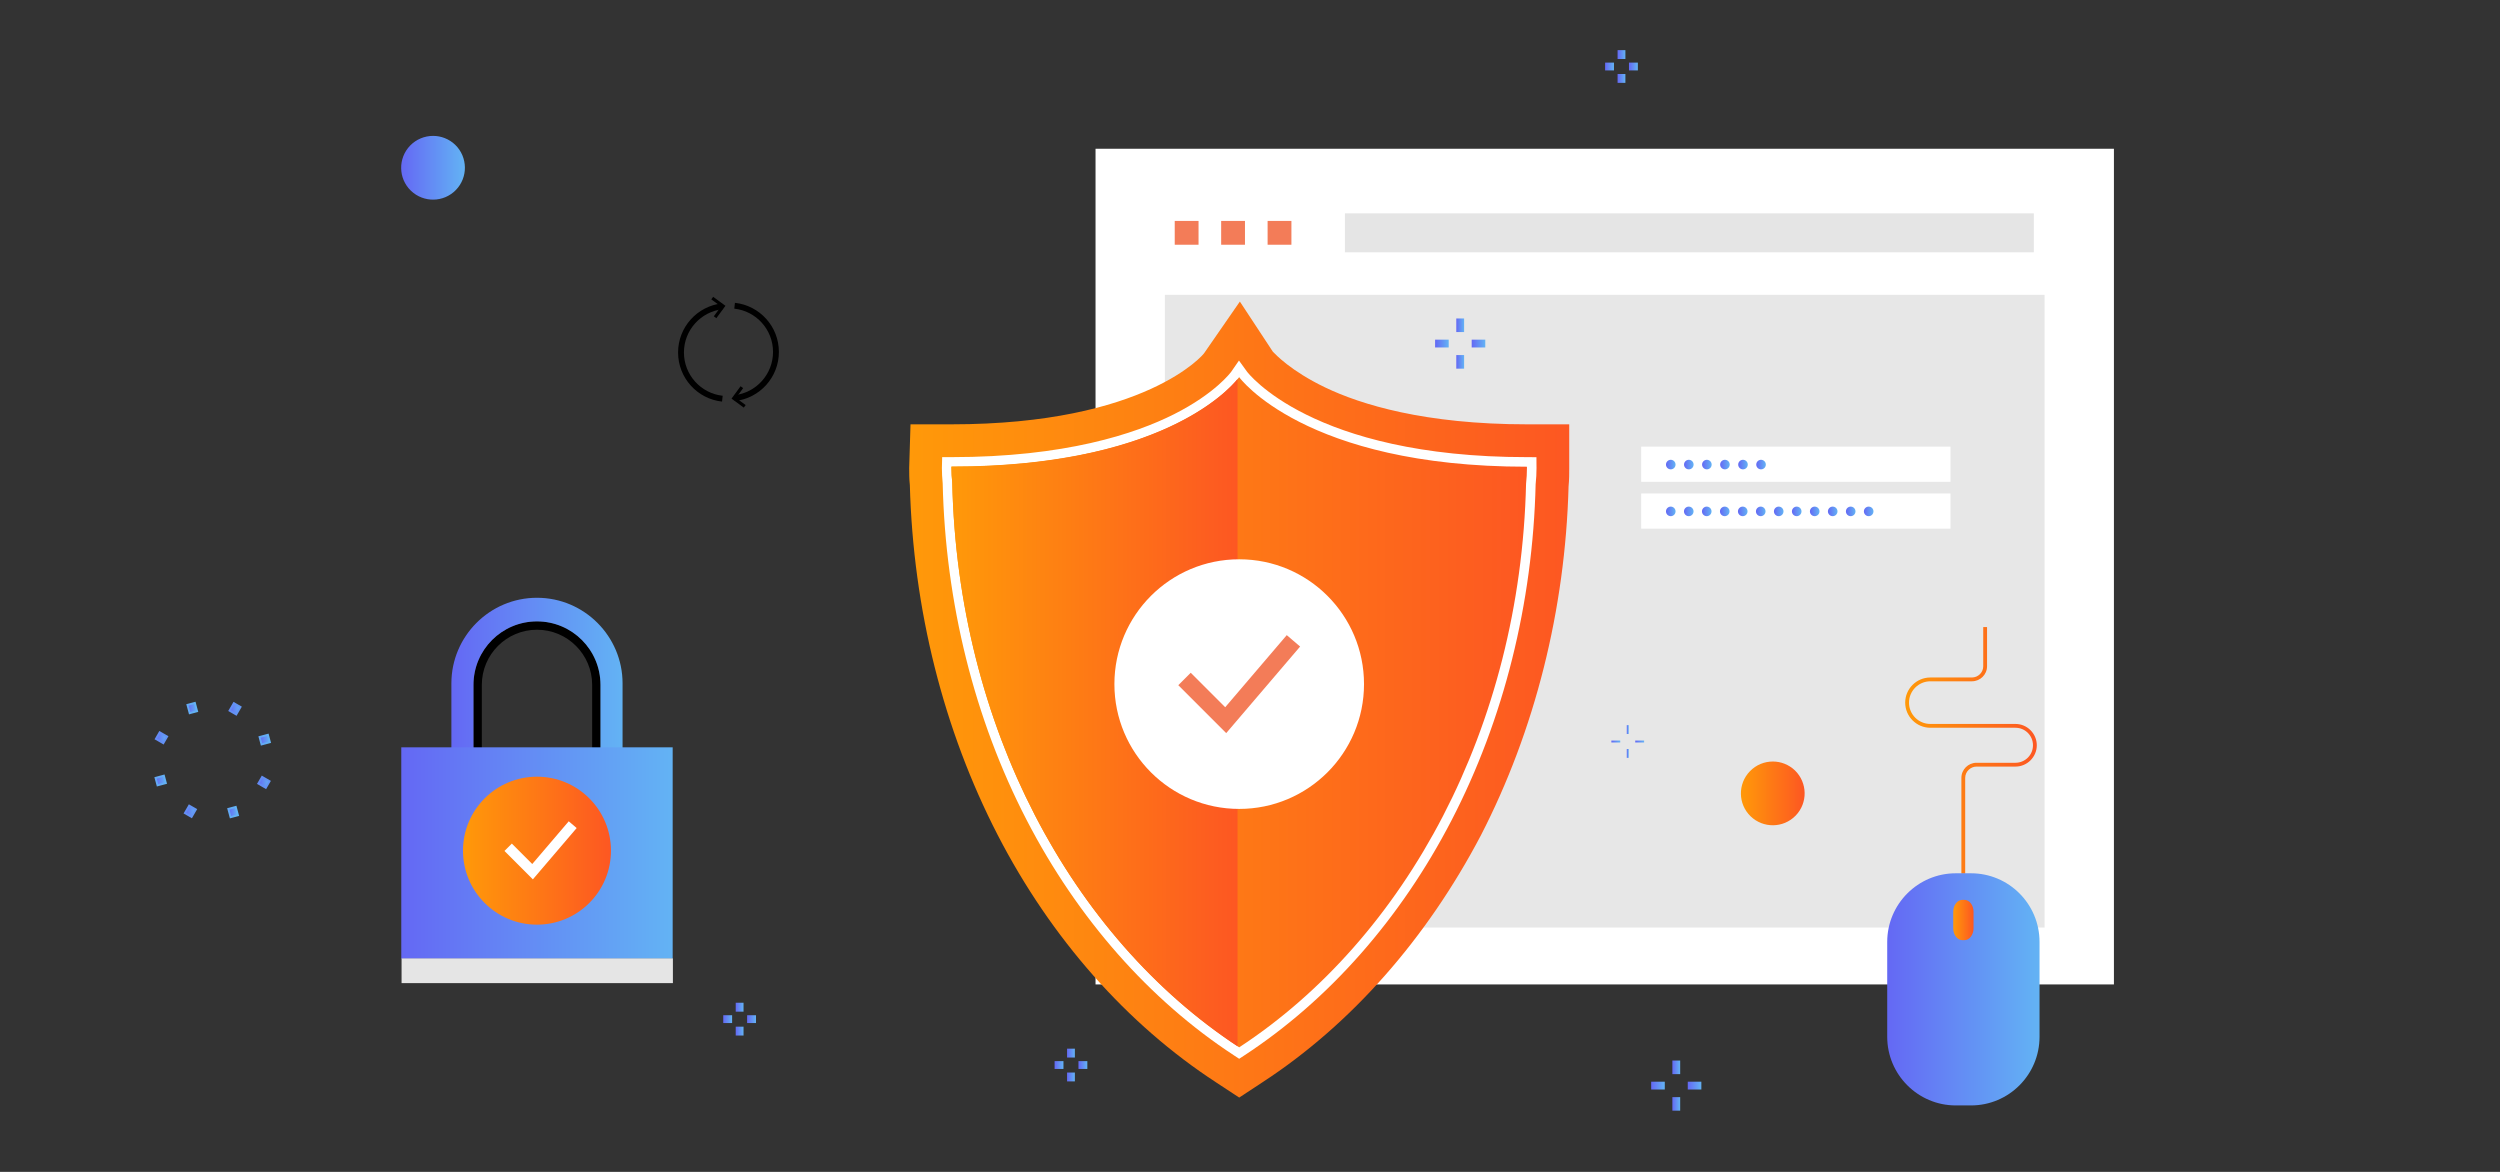 <?xml version="1.0" encoding="UTF-8" standalone="no"?>
<!DOCTYPE svg PUBLIC "-//W3C//DTD SVG 1.1//EN" "http://www.w3.org/Graphics/SVG/1.1/DTD/svg11.dtd">
<svg width="100%" height="100%" viewBox="0 0 1280 600" version="1.1" xmlns="http://www.w3.org/2000/svg" xmlns:xlink="http://www.w3.org/1999/xlink" xml:space="preserve" xmlns:serif="http://www.serif.com/" style="fill-rule:evenodd;clip-rule:evenodd;stroke-miterlimit:10;">
    <rect x="0" y="0" width="1280" height="600" fill="#333333" stroke="none"/>
    <g transform="matrix(0.591,0,0,0.591,67.656,195.238)">
        <g transform="matrix(-1.693,0,0,1.693,2836.86,-840.143)">
            <rect x="661.54" y="377.238" width="521.12" height="427.623" style="fill:white;"/>
        </g>
        <g transform="matrix(-1.693,0,0,1.693,2836.87,-762.897)">
            <rect x="697.03" y="406.359" width="450.145" height="323.767" style="fill:rgb(231,231,231);"/>
        </g>
        <g transform="matrix(-1.693,0,0,1.693,2983.47,-1418.28)">
            <rect x="789.125" y="751.784" width="352.521" height="19.925" style="fill:rgb(229,229,229);"/>
        </g>
        <g transform="matrix(1.693,0,0,1.693,-286.21,-1418.28)">
            <rect x="726.32" y="755.654" width="12.187" height="12.184" style="fill:rgb(243,124,88);"/>
        </g>
        <g transform="matrix(1.693,0,0,1.693,-286.21,-1418.28)">
            <rect x="702.558" y="755.654" width="12.188" height="12.184" style="fill:rgb(243,124,88);"/>
        </g>
        <g transform="matrix(1.693,0,0,1.693,-286.21,-1418.28)">
            <rect x="750.085" y="755.654" width="12.186" height="12.184" style="fill:rgb(243,124,88);"/>
        </g>
        <g transform="matrix(-8.208,-4.745,-4.745,8.208,93.246,286.105)">
            <rect x="0.15" y="-0.393" width="0.701" height="0.786" style="fill:url(#_Linear1);stroke:url(#_Linear2);stroke-width:0.18px;"/>
        </g>
        <g transform="matrix(-2.152,-8.059,-8.059,2.152,53.172,287.084)">
            <rect x="0.053" y="-0.398" width="0.894" height="0.796" style="fill:url(#_Linear3);stroke:url(#_Linear4);stroke-width:0.2px;"/>
        </g>
        <g transform="matrix(-8.47,-4.889,-4.889,8.47,29.657,311.214)">
            <rect x="0.119" y="-0.34" width="0.762" height="0.68" style="fill:url(#_Linear5);stroke:url(#_Linear6);stroke-width:0.17px;"/>
        </g>
        <g transform="matrix(-2.307,-8.618,-8.618,2.307,25.896,350.124)">
            <rect x="0.128" y="-0.417" width="0.745" height="0.835" style="fill:url(#_Linear7);stroke:url(#_Linear8);stroke-width:0.19px;"/>
        </g>
        <g transform="matrix(-8.211,-4.747,-4.747,8.211,54.565,374.864)">
            <rect x="0.15" y="-0.393" width="0.701" height="0.786" style="fill:url(#_Linear9);stroke:url(#_Linear10);stroke-width:0.18px;"/>
        </g>
        <g transform="matrix(-2.164,-8.065,-8.065,2.164,88.587,377.2)">
            <rect x="0.054" y="-0.398" width="0.892" height="0.796" style="fill:url(#_Linear11);stroke:url(#_Linear12);stroke-width:0.2px;"/>
        </g>
        <g transform="matrix(-8.464,-4.895,-4.895,8.464,118.41,349.898)">
            <rect x="0.118" y="-0.34" width="0.763" height="0.679" style="fill:url(#_Linear13);stroke:url(#_Linear14);stroke-width:0.17px;"/>
        </g>
        <g transform="matrix(-2.307,-8.615,-8.615,2.307,116.013,314.71)">
            <rect x="0.128" y="-0.418" width="0.745" height="0.836" style="fill:url(#_Linear15);stroke:url(#_Linear16);stroke-width:0.19px;"/>
        </g>
        <g transform="matrix(0,1.693,1.693,0,1156.43,-48.568)">
            <path d="M-3.479,-3.479L3.479,-3.479" style="fill:none;fill-rule:nonzero;stroke:url(#_Linear17);stroke-width:4px;"/>
        </g>
        <g transform="matrix(0,1.693,1.693,0,1156.43,-16.87)">
            <path d="M-3.479,-3.479L3.479,-3.479" style="fill:none;fill-rule:nonzero;stroke:url(#_Linear18);stroke-width:4px;"/>
        </g>
        <g transform="matrix(-1.693,0,0,1.693,1160.49,-32.72)">
            <path d="M-6.958,0L0,0" style="fill:none;fill-rule:nonzero;stroke:url(#_Linear19);stroke-width:4px;"/>
        </g>
        <g transform="matrix(-1.693,0,0,1.693,1128.8,-32.72)">
            <path d="M-6.958,0L0,0" style="fill:none;fill-rule:nonzero;stroke:url(#_Linear20);stroke-width:4px;"/>
        </g>
        <g transform="matrix(0,1.693,1.693,0,1343.61,594.287)">
            <path d="M-3.478,-3.478L3.478,-3.478" style="fill:none;fill-rule:nonzero;stroke:url(#_Linear21);stroke-width:4px;"/>
        </g>
        <g transform="matrix(0,1.693,1.693,0,1343.61,625.988)">
            <path d="M-3.479,-3.479L3.479,-3.479" style="fill:none;fill-rule:nonzero;stroke:url(#_Linear22);stroke-width:4px;"/>
        </g>
        <g transform="matrix(-1.693,0,0,1.693,1347.67,610.137)">
            <path d="M-6.96,0L0,0" style="fill:none;fill-rule:nonzero;stroke:url(#_Linear23);stroke-width:4px;"/>
        </g>
        <g transform="matrix(-1.693,0,0,1.693,1315.98,610.137)">
            <path d="M-6.957,0L0,0" style="fill:none;fill-rule:nonzero;stroke:url(#_Linear24);stroke-width:4px;"/>
        </g>
        <g transform="matrix(0.002,0,0,-0.002,1295.69,301.707)">
            <path d="M-0.451,-2269.85L-0.451,2269.15L-0.451,-2269.85Z" style="fill:url(#_Linear25);fill-rule:nonzero;"/>
        </g>
        <g transform="matrix(0,1.693,1.693,0,1299.53,301.708)">
            <path d="M-2.27,-2.27L2.27,-2.27" style="fill:none;fill-rule:nonzero;stroke:url(#_Linear26);stroke-width:1px;"/>
        </g>
        <g transform="matrix(0.002,0,0,-0.002,1295.69,322.393)">
            <path d="M-0.451,-2270.24L-0.451,2270.76L-0.451,-2270.24Z" style="fill:url(#_Linear27);fill-rule:nonzero;"/>
        </g>
        <g transform="matrix(0,1.693,1.693,0,1299.53,322.393)">
            <path d="M-2.271,-2.271L2.271,-2.271" style="fill:none;fill-rule:nonzero;stroke:url(#_Linear28);stroke-width:1px;"/>
        </g>
        <g transform="matrix(7.69,0,0,-7.69,1302.18,312.05)">
            <path d="M-0,0L1,0L-0,0Z" style="fill:url(#_Linear29);fill-rule:nonzero;"/>
        </g>
        <g transform="matrix(-1.693,0,0,1.693,1302.18,312.049)">
            <path d="M-4.541,0L0,0" style="fill:none;fill-rule:nonzero;stroke:url(#_Linear30);stroke-width:1px;"/>
        </g>
        <g transform="matrix(7.69,0,0,-7.69,1281.5,312.05)">
            <path d="M-0,0L1,0L-0,0Z" style="fill:url(#_Linear31);fill-rule:nonzero;"/>
        </g>
        <g transform="matrix(-1.693,0,0,1.693,1281.5,312.049)">
            <path d="M-4.541,0L0,0" style="fill:none;fill-rule:nonzero;stroke:url(#_Linear32);stroke-width:1px;"/>
        </g>
        <g transform="matrix(0,1.693,1.693,0,817.165,581.974)">
            <path d="M-2.27,-2.27L2.27,-2.27" style="fill:none;fill-rule:nonzero;stroke:url(#_Linear33);stroke-width:4px;"/>
        </g>
        <g transform="matrix(0,1.693,1.693,0,817.166,602.659)">
            <path d="M-2.27,-2.27L2.27,-2.27" style="fill:none;fill-rule:nonzero;stroke:url(#_Linear34);stroke-width:4px;"/>
        </g>
        <g transform="matrix(-1.693,0,0,1.693,819.821,592.315)">
            <path d="M-4.541,0L0,0" style="fill:none;fill-rule:nonzero;stroke:url(#_Linear35);stroke-width:4px;"/>
        </g>
        <g transform="matrix(-1.693,0,0,1.693,799.134,592.315)">
            <path d="M-4.54,0L0,0" style="fill:none;fill-rule:nonzero;stroke:url(#_Linear36);stroke-width:4px;"/>
        </g>
        <g transform="matrix(0,1.693,1.693,0,530.118,542.218)">
            <path d="M-2.271,-2.271L2.271,-2.271" style="fill:none;fill-rule:nonzero;stroke:url(#_Linear37);stroke-width:4px;"/>
        </g>
        <g transform="matrix(0,1.693,1.693,0,530.117,562.904)">
            <path d="M-2.27,-2.27L2.27,-2.27" style="fill:none;fill-rule:nonzero;stroke:url(#_Linear38);stroke-width:4px;"/>
        </g>
        <g transform="matrix(-1.693,0,0,1.693,532.767,552.56)">
            <path d="M-4.541,0L0,0" style="fill:none;fill-rule:nonzero;stroke:url(#_Linear39);stroke-width:4px;"/>
        </g>
        <g transform="matrix(-1.693,0,0,1.693,512.084,552.56)">
            <path d="M-4.541,0L0,0" style="fill:none;fill-rule:nonzero;stroke:url(#_Linear40);stroke-width:4px;"/>
        </g>
        <g transform="matrix(0,1.693,1.693,0,1294.1,-283.072)">
            <path d="M-2.27,-2.27L2.27,-2.27" style="fill:none;fill-rule:nonzero;stroke:url(#_Linear41);stroke-width:4px;"/>
        </g>
        <g transform="matrix(0,1.693,1.693,0,1294.1,-262.388)">
            <path d="M-2.271,-2.271L2.271,-2.271" style="fill:none;fill-rule:nonzero;stroke:url(#_Linear42);stroke-width:4px;"/>
        </g>
        <g transform="matrix(-1.693,0,0,1.693,1296.75,-272.729)">
            <path d="M-4.541,0L0,0" style="fill:none;fill-rule:nonzero;stroke:url(#_Linear43);stroke-width:4px;"/>
        </g>
        <g transform="matrix(-1.693,0,0,1.693,1276.07,-272.729)">
            <path d="M-4.541,0L0,0" style="fill:none;fill-rule:nonzero;stroke:url(#_Linear44);stroke-width:4px;"/>
        </g>
        <g transform="matrix(0,-1.693,-1.693,0,260.92,-197.583)">
            <ellipse cx="-7.206" cy="-0.001" rx="7.204" ry="7.206" style="fill:none;stroke:black;stroke-width:4px;"/>
        </g>
        <g transform="matrix(55.236,0,0,-55.236,233.05,-182.191)">
            <path d="M0.141,0.399C-0.051,0.2 -0.046,-0.116 0.152,-0.308C0.351,-0.5 0.667,-0.495 0.859,-0.297C1.051,-0.099 1.046,0.219 0.848,0.411C0.751,0.504 0.625,0.551 0.501,0.551C0.37,0.551 0.239,0.5 0.141,0.399Z" style="fill:url(#_Linear45);fill-rule:nonzero;"/>
        </g>
        <g transform="matrix(0,-1.693,-1.693,0,1421.57,344.416)">
            <ellipse cx="-7.207" cy="-0.002" rx="7.204" ry="7.207" style="fill:none;stroke:black;stroke-width:4px;"/>
        </g>
        <g transform="matrix(55.236,0,0,-55.236,1393.71,359.805)">
            <path d="M0.141,0.398C-0.051,0.2 -0.046,-0.116 0.152,-0.308C0.351,-0.5 0.667,-0.495 0.859,-0.297C1.051,-0.099 1.046,0.218 0.848,0.411C0.751,0.504 0.625,0.551 0.501,0.551C0.37,0.551 0.239,0.5 0.141,0.398Z" style="fill:url(#_Linear46);fill-rule:nonzero;"/>
        </g>
        <g transform="matrix(571.814,0,0,-571.814,673.177,275.701)">
            <path d="M0.447,0.525C0.447,0.524 0.359,0.417 0.064,0.417L0.002,0.417L0,0.351C0,0.343 0,0.334 0.001,0.325C0.006,0.137 0.052,-0.046 0.134,-0.205C0.215,-0.362 0.33,-0.492 0.465,-0.58L0.5,-0.603L0.535,-0.58C0.67,-0.492 0.784,-0.362 0.866,-0.206C0.948,-0.047 0.994,0.136 0.999,0.323C1,0.333 1,0.342 1,0.351C1,0.352 1,0.353 1,0.354L1,0.417L0.936,0.417C0.781,0.417 0.684,0.447 0.63,0.473C0.578,0.498 0.555,0.523 0.551,0.527L0.501,0.603L0.447,0.525Z" style="fill:url(#_Linear47);fill-rule:nonzero;"/>
        </g>
        <g transform="matrix(506.988,0,0,-506.988,705.59,285.502)">
            <path d="M0.493,0.575C0.493,0.575 0.466,0.538 0.394,0.501C0.326,0.466 0.205,0.426 0.008,0.426L0,0.426L0,0.415C0,0.407 0,0.398 0.001,0.39C0.006,0.187 0.055,-0.011 0.144,-0.183C0.23,-0.35 0.352,-0.488 0.495,-0.582L0.5,-0.585L0.504,-0.582C0.648,-0.488 0.769,-0.35 0.856,-0.183C0.944,-0.012 0.994,0.185 0.998,0.388C0.999,0.397 1,0.406 1,0.415L1,0.426L0.992,0.426C0.62,0.426 0.508,0.574 0.507,0.575L0.5,0.585L0.493,0.575Z" style="fill:url(#_Linear48);fill-rule:nonzero;"/>
        </g>
        <g transform="matrix(1.693,0,0,1.693,958.878,586.908)">
            <path d="M0,-357.304L-3.93,-351.612C-4.15,-351.308 -12.062,-340.511 -33.241,-329.831C-53.107,-319.814 -88.987,-307.873 -147.102,-307.873L-151.876,-307.873L-152,-303.1L-152.005,-302.935C-152.011,-302.741 -152.019,-302.549 -152.019,-302.355C-152.019,-299.807 -151.881,-297.155 -151.612,-294.471C-150.229,-233.398 -135.379,-173.839 -108.663,-122.208C-82.556,-71.757 -45.871,-30.106 -2.576,-1.758L0.107,0L2.792,-1.758C46.027,-30.072 82.677,-71.657 108.774,-122.022C135.479,-173.553 150.356,-233.013 151.807,-293.985C152.108,-296.806 152.261,-299.621 152.261,-302.355C152.261,-302.515 152.257,-302.675 152.252,-302.834L152.247,-302.974L152.218,-307.846L147.347,-307.873C36.996,-307.873 4.378,-351.244 4.062,-351.682L0,-357.304ZM0.091,-348.812C0.091,-348.812 33.213,-302.973 147.347,-302.973C147.347,-302.766 147.361,-302.561 147.361,-302.355C147.361,-299.625 147.201,-296.94 146.911,-294.307C144.012,-169.606 85.447,-61.741 0.107,-5.857C-85.345,-61.806 -143.948,-169.874 -146.716,-294.773C-146.973,-297.258 -147.119,-299.783 -147.119,-302.355C-147.119,-302.561 -147.106,-302.766 -147.102,-302.973C-31.557,-302.973 0.091,-348.812 0.091,-348.812" style="fill:white;fill-rule:nonzero;"/>
        </g>
        <g transform="matrix(247.885,0,0,-247.885,709.739,287.024)">
            <path d="M0,0.86C0,0.859 0,0.857 0,0.856C0,0.838 0.001,0.821 0.003,0.804C0.022,-0.046 0.419,-0.783 1,-1.166L1,1.166C0.962,1.119 0.718,0.86 0,0.86Z" style="fill:url(#_Linear49);fill-rule:nonzero;"/>
        </g>
        <g transform="matrix(0,-1.693,-1.693,0,959.087,154.184)">
            <path d="M-63.866,-63.863C-99.137,-63.863 -127.734,-35.274 -127.734,0C-127.734,35.274 -99.137,63.866 -63.866,63.866C-28.59,63.866 0.005,35.274 0.005,0C0.005,-35.274 -28.59,-63.863 -63.866,-63.863" style="fill:white;fill-rule:nonzero;"/>
        </g>
        <g transform="matrix(1.693,0,0,1.693,947.831,219.882)">
            <path d="M0,50.138L-24.526,25.609L-18.166,19.249L-0.521,36.892L30.976,0L37.815,5.842L0,50.138Z" style="fill:rgb(243,124,88);fill-rule:nonzero;"/>
        </g>
        <g transform="matrix(1.693,0,0,1.693,398.53,215.208)">
            <path d="M0,77.633L-56.465,77.633L-56.465,28.23C-56.465,12.661 -43.799,-0.005 -28.232,-0.005C-12.665,-0.005 0,12.661 0,28.23L0,77.633ZM-28.232,-4.267C-46.179,-4.267 -60.729,10.282 -60.729,28.23L-60.729,81.9L4.266,81.9L4.266,28.23C4.266,10.282 -10.283,-4.267 -28.232,-4.267" style="fill-rule:nonzero;"/>
        </g>
        <g transform="matrix(148.297,0,0,-148.297,276.571,280.94)">
            <path d="M-0,0.13L-0,-0.63L1,-0.63L1,0.13C1,0.405 0.776,0.63 0.5,0.63C0.224,0.63 -0,0.405 -0,0.13ZM0.129,0.121C0.129,0.326 0.295,0.492 0.5,0.492C0.705,0.492 0.871,0.326 0.871,0.121L0.871,-0.492L0.129,-0.492L0.129,0.121Z" style="fill:url(#_Linear50);fill-rule:nonzero;"/>
        </g>
        <g transform="matrix(235.119,0,0,-235.119,233.16,408.536)">
            <rect x="-0" y="-0.39" width="1" height="0.779" style="fill:url(#_Linear51);"/>
        </g>
        <g transform="matrix(-1.693,0,0,1.693,1188.35,-160.101)">
            <rect x="425.21" y="389.867" width="138.84" height="12.647" style="fill:rgb(229,229,229);"/>
        </g>
        <g transform="matrix(0,128.191,128.191,0,350.721,342.511)">
            <ellipse cx="0.5" cy="-0" rx="0.5" ry="0.5" style="fill:url(#_Linear52);"/>
        </g>
        <g transform="matrix(1.693,0,0,1.693,347.157,381.152)">
            <path d="M0,29.714L-14.535,15.179L-10.764,11.408L-0.309,21.866L18.358,0L22.413,3.462L0,29.714Z" style="fill:white;fill-rule:nonzero;"/>
        </g>
        <g transform="matrix(1.693,0,0,1.693,511.322,15.037)">
            <path d="M0,-47.277C-11.899,-45.97 -21.16,-35.885 -21.16,-23.637C-21.16,-11.387 -11.899,-1.305 0,0" style="fill:none;fill-rule:nonzero;stroke:black;stroke-width:3px;"/>
        </g>
        <g transform="matrix(1.693,0,0,1.693,511.678,-64.242)">
            <path d="M0,0.323L0.673,-0.595L-0.243,-1.265L-4.803,-4.609L-5.173,-4.105L-0.615,-0.761L-0.204,-0.46L-0.505,-0.049L-3.886,4.561L-3.381,4.932L0,0.323Z" style="fill-rule:nonzero;stroke:black;stroke-width:1px;"/>
        </g>
        <g transform="matrix(1.693,0,0,1.693,521.937,-65.486)">
            <path d="M0,47.275C11.901,45.968 21.16,35.885 21.16,23.636C21.16,11.386 11.901,1.305 0,0" style="fill:none;fill-rule:nonzero;stroke:black;stroke-width:3px;"/>
        </g>
        <g transform="matrix(1.693,0,0,1.693,521.578,13.793)">
            <path d="M0,-0.323L-0.671,0.594L0.244,1.264L4.803,4.609L5.175,4.103L0.615,0.759L0.205,0.458L0.506,0.049L3.887,-4.561L3.382,-4.932L0,-0.323Z" style="fill-rule:nonzero;stroke:black;stroke-width:1px;"/>
        </g>
        <g transform="matrix(-1.693,0,0,1.693,3167.88,-1017.44)">
            <rect x="940.698" y="634.394" width="158.269" height="18.007" style="fill:white;"/>
        </g>
        <g transform="matrix(0,-1.693,-1.693,0,1332.99,70.24)">
            <path d="M-1.081,-1.083C-1.679,-1.083 -2.164,-0.6 -2.164,-0.001C-2.164,0.597 -1.679,1.081 -1.081,1.081C-0.484,1.081 0,0.597 0,-0.001C0,-0.6 -0.484,-1.083 -1.081,-1.083" style="fill-rule:nonzero;"/>
        </g>
        <g transform="matrix(8.295,0,0,-8.295,1328.81,72.552)">
            <path d="M0.141,0.399C-0.051,0.2 -0.046,-0.116 0.152,-0.308C0.351,-0.5 0.667,-0.495 0.859,-0.297C1.051,-0.098 1.046,0.219 0.847,0.411C0.751,0.505 0.626,0.551 0.501,0.551C0.37,0.551 0.239,0.5 0.141,0.399Z" style="fill:url(#_Linear53);fill-rule:nonzero;"/>
        </g>
        <g transform="matrix(0,-1.693,-1.693,0,1411.2,70.241)">
            <path d="M-1.08,-1.082C-1.678,-1.082 -2.163,-0.599 -2.163,-0.003C-2.163,0.597 -1.678,1.08 -1.08,1.08C-0.483,1.08 0.001,0.597 0.001,-0.003C0.001,-0.599 -0.483,-1.082 -1.08,-1.082" style="fill-rule:nonzero;"/>
        </g>
        <g transform="matrix(8.295,0,0,-8.295,1407.02,72.552)">
            <path d="M0.141,0.399C-0.051,0.2 -0.047,-0.116 0.152,-0.308C0.35,-0.5 0.667,-0.495 0.859,-0.297C1.051,-0.098 1.046,0.219 0.848,0.411C0.751,0.505 0.625,0.551 0.5,0.551C0.37,0.551 0.239,0.5 0.141,0.399Z" style="fill:url(#_Linear54);fill-rule:nonzero;"/>
        </g>
        <g transform="matrix(0,-1.693,-1.693,0,1348.63,70.238)">
            <path d="M-1.081,-1.084C-1.68,-1.084 -2.165,-0.599 -2.165,-0.003C-2.165,0.597 -1.68,1.081 -1.081,1.081C-0.484,1.081 -0,0.597 -0,-0.003C-0,-0.599 -0.484,-1.084 -1.081,-1.084" style="fill-rule:nonzero;"/>
        </g>
        <g transform="matrix(8.293,0,0,-8.293,1344.45,72.552)">
            <path d="M0.141,0.399C-0.051,0.2 -0.047,-0.116 0.152,-0.308C0.351,-0.5 0.667,-0.495 0.859,-0.297C1.051,-0.098 1.046,0.219 0.848,0.411C0.75,0.505 0.626,0.551 0.501,0.551C0.37,0.551 0.239,0.5 0.141,0.399Z" style="fill:url(#_Linear55);fill-rule:nonzero;"/>
        </g>
        <g transform="matrix(0,-1.693,-1.693,0,1364.27,70.238)">
            <path d="M-1.081,-1.084C-1.68,-1.084 -2.165,-0.602 -2.165,-0.003C-2.165,0.597 -1.68,1.081 -1.081,1.081C-0.484,1.081 -0,0.597 -0,-0.003C-0,-0.602 -0.484,-1.084 -1.081,-1.084" style="fill-rule:nonzero;"/>
        </g>
        <g transform="matrix(8.295,0,0,-8.295,1360.09,72.552)">
            <path d="M0.141,0.399C-0.052,0.2 -0.046,-0.116 0.152,-0.308C0.351,-0.5 0.667,-0.495 0.86,-0.297C1.051,-0.098 1.046,0.219 0.847,0.411C0.75,0.505 0.625,0.551 0.501,0.551C0.37,0.551 0.239,0.5 0.141,0.399Z" style="fill:url(#_Linear56);fill-rule:nonzero;"/>
        </g>
        <g transform="matrix(0,-1.693,-1.693,0,1379.92,70.24)">
            <path d="M-1.081,-1.083C-1.679,-1.083 -2.164,-0.6 -2.164,-0.002C-2.164,0.597 -1.679,1.081 -1.081,1.081C-0.484,1.081 0,0.597 0,-0.002C0,-0.6 -0.484,-1.083 -1.081,-1.083" style="fill-rule:nonzero;"/>
        </g>
        <g transform="matrix(8.295,0,0,-8.295,1375.73,72.552)">
            <path d="M0.141,0.399C-0.051,0.2 -0.046,-0.116 0.152,-0.308C0.351,-0.5 0.667,-0.495 0.859,-0.297C1.051,-0.098 1.046,0.219 0.848,0.411C0.751,0.505 0.625,0.551 0.5,0.551C0.37,0.551 0.239,0.5 0.141,0.399Z" style="fill:url(#_Linear57);fill-rule:nonzero;"/>
        </g>
        <g transform="matrix(0,-1.693,-1.693,0,1395.56,70.241)">
            <path d="M-1.08,-1.082C-1.678,-1.082 -2.163,-0.597 -2.163,-0.001C-2.163,0.597 -1.678,1.08 -1.08,1.08C-0.483,1.08 0.001,0.597 0.001,-0.001C0.001,-0.597 -0.483,-1.082 -1.08,-1.082" style="fill-rule:nonzero;"/>
        </g>
        <g transform="matrix(8.294,0,0,-8.294,1391.38,72.552)">
            <path d="M0.141,0.399C-0.051,0.2 -0.046,-0.116 0.152,-0.308C0.351,-0.5 0.667,-0.495 0.859,-0.297C1.051,-0.098 1.046,0.219 0.848,0.411C0.75,0.505 0.625,0.551 0.5,0.551C0.37,0.551 0.239,0.5 0.141,0.399Z" style="fill:url(#_Linear58);fill-rule:nonzero;"/>
        </g>
        <g transform="matrix(-1.693,0,0,1.693,3167.88,-936.329)">
            <rect x="940.698" y="610.446" width="158.269" height="18.006" style="fill:white;"/>
        </g>
        <g transform="matrix(0,-1.693,-1.693,0,1332.99,110.793)">
            <path d="M-1.081,-1.082C-1.68,-1.082 -2.164,-0.599 -2.164,0C-2.164,0.598 -1.68,1.081 -1.081,1.081C-0.484,1.081 0.001,0.598 0.001,0C0.001,-0.599 -0.484,-1.082 -1.081,-1.082" style="fill-rule:nonzero;"/>
        </g>
        <g transform="matrix(8.295,0,0,-8.295,1328.81,113.103)">
            <path d="M0.141,0.398C-0.051,0.2 -0.046,-0.116 0.152,-0.308C0.351,-0.5 0.667,-0.495 0.859,-0.297C1.051,-0.099 1.046,0.218 0.847,0.411C0.751,0.504 0.626,0.551 0.501,0.551C0.37,0.551 0.239,0.5 0.141,0.398Z" style="fill:url(#_Linear59);fill-rule:nonzero;"/>
        </g>
        <g transform="matrix(0,-1.693,-1.693,0,1410.93,110.793)">
            <path d="M-1.081,-1.082C-1.68,-1.082 -2.164,-0.599 -2.164,-0.003C-2.164,0.598 -1.68,1.081 -1.081,1.081C-0.484,1.081 0.001,0.598 0.001,-0.003C0.001,-0.599 -0.484,-1.082 -1.081,-1.082" style="fill-rule:nonzero;"/>
        </g>
        <g transform="matrix(8.295,0,0,-8.295,1406.75,113.103)">
            <path d="M0.141,0.398C-0.051,0.2 -0.047,-0.116 0.152,-0.308C0.35,-0.5 0.667,-0.495 0.859,-0.297C1.051,-0.099 1.046,0.218 0.848,0.411C0.751,0.504 0.626,0.551 0.501,0.551C0.37,0.551 0.239,0.5 0.141,0.398Z" style="fill:url(#_Linear60);fill-rule:nonzero;"/>
        </g>
        <g transform="matrix(0,-1.693,-1.693,0,1348.58,110.793)">
            <path d="M-1.081,-1.082C-1.68,-1.082 -2.164,-0.599 -2.164,0C-2.164,0.596 -1.68,1.081 -1.081,1.081C-0.484,1.081 0.001,0.596 0.001,0C0.001,-0.599 -0.484,-1.082 -1.081,-1.082" style="fill-rule:nonzero;"/>
        </g>
        <g transform="matrix(8.294,0,0,-8.294,1344.4,113.103)">
            <path d="M0.141,0.398C-0.052,0.2 -0.046,-0.116 0.152,-0.308C0.351,-0.5 0.667,-0.495 0.859,-0.297C1.052,-0.099 1.046,0.218 0.847,0.411C0.75,0.505 0.626,0.551 0.501,0.551C0.37,0.551 0.239,0.5 0.141,0.398Z" style="fill:url(#_Linear61);fill-rule:nonzero;"/>
        </g>
        <g transform="matrix(0,-1.693,-1.693,0,1364.17,110.791)">
            <path d="M-1.082,-1.083C-1.681,-1.083 -2.165,-0.6 -2.165,-0.002C-2.165,0.597 -1.681,1.082 -1.082,1.082C-0.485,1.082 0,0.597 0,-0.002C0,-0.6 -0.485,-1.083 -1.082,-1.083" style="fill-rule:nonzero;"/>
        </g>
        <g transform="matrix(8.295,0,0,-8.295,1359.98,113.103)">
            <path d="M0.141,0.398C-0.051,0.2 -0.046,-0.116 0.152,-0.308C0.351,-0.5 0.667,-0.495 0.859,-0.297C1.051,-0.099 1.046,0.218 0.848,0.411C0.75,0.504 0.626,0.551 0.501,0.551C0.37,0.551 0.239,0.5 0.141,0.398Z" style="fill:url(#_Linear62);fill-rule:nonzero;"/>
        </g>
        <g transform="matrix(0,-1.693,-1.693,0,1379.76,110.793)">
            <path d="M-1.081,-1.082C-1.68,-1.082 -2.164,-0.597 -2.164,-0.001C-2.164,0.598 -1.68,1.081 -1.081,1.081C-0.484,1.081 0.001,0.598 0.001,-0.001C0.001,-0.597 -0.484,-1.082 -1.081,-1.082" style="fill-rule:nonzero;"/>
        </g>
        <g transform="matrix(8.293,0,0,-8.293,1375.57,113.103)">
            <path d="M0.141,0.398C-0.051,0.2 -0.046,-0.116 0.152,-0.308C0.351,-0.5 0.667,-0.495 0.859,-0.297C1.051,-0.099 1.046,0.218 0.848,0.411C0.751,0.505 0.625,0.551 0.501,0.551C0.37,0.551 0.239,0.5 0.141,0.398Z" style="fill:url(#_Linear63);fill-rule:nonzero;"/>
        </g>
        <g transform="matrix(0,-1.693,-1.693,0,1395.34,110.793)">
            <path d="M-1.081,-1.082C-1.68,-1.082 -2.164,-0.599 -2.164,-0.001C-2.164,0.598 -1.68,1.081 -1.081,1.081C-0.484,1.081 0.001,0.598 0.001,-0.001C0.001,-0.599 -0.484,-1.082 -1.081,-1.082" style="fill-rule:nonzero;"/>
        </g>
        <g transform="matrix(8.294,0,0,-8.294,1391.16,113.103)">
            <path d="M0.141,0.398C-0.051,0.2 -0.046,-0.116 0.152,-0.308C0.351,-0.5 0.667,-0.495 0.859,-0.297C1.051,-0.099 1.046,0.218 0.847,0.411C0.751,0.504 0.625,0.551 0.501,0.551C0.37,0.551 0.239,0.5 0.141,0.398Z" style="fill:url(#_Linear64);fill-rule:nonzero;"/>
        </g>
        <g transform="matrix(0,-1.693,-1.693,0,1426.52,110.793)">
            <path d="M-1.081,-1.082C-1.68,-1.082 -2.164,-0.596 -2.164,0.002C-2.164,0.598 -1.68,1.081 -1.081,1.081C-0.484,1.081 0.001,0.598 0.001,0.002C0.001,-0.596 -0.484,-1.082 -1.081,-1.082" style="fill-rule:nonzero;"/>
        </g>
        <g transform="matrix(8.294,0,0,-8.294,1422.33,113.103)">
            <path d="M0.141,0.398C-0.051,0.2 -0.046,-0.116 0.152,-0.308C0.351,-0.5 0.667,-0.495 0.859,-0.297C1.051,-0.099 1.046,0.218 0.848,0.411C0.75,0.505 0.626,0.551 0.501,0.551C0.37,0.551 0.239,0.5 0.141,0.398Z" style="fill:url(#_Linear65);fill-rule:nonzero;"/>
        </g>
        <g transform="matrix(0,-1.693,-1.693,0,1504.46,110.793)">
            <path d="M-1.081,-1.082C-1.68,-1.082 -2.164,-0.599 -2.164,-0.001C-2.164,0.595 -1.68,1.081 -1.081,1.081C-0.484,1.081 0.001,0.595 0.001,-0.001C0.001,-0.599 -0.484,-1.082 -1.081,-1.082" style="fill-rule:nonzero;"/>
        </g>
        <g transform="matrix(8.294,0,0,-8.294,1500.27,113.103)">
            <path d="M0.141,0.398C-0.051,0.2 -0.047,-0.116 0.152,-0.308C0.351,-0.5 0.667,-0.495 0.859,-0.297C1.051,-0.099 1.046,0.218 0.848,0.411C0.751,0.504 0.626,0.551 0.501,0.551C0.37,0.551 0.239,0.5 0.141,0.398Z" style="fill:url(#_Linear66);fill-rule:nonzero;"/>
        </g>
        <g transform="matrix(0,-1.693,-1.693,0,1442.11,110.793)">
            <path d="M-1.081,-1.082C-1.68,-1.082 -2.164,-0.599 -2.164,0C-2.164,0.596 -1.68,1.081 -1.081,1.081C-0.484,1.081 0.001,0.596 0.001,0C0.001,-0.599 -0.484,-1.082 -1.081,-1.082" style="fill-rule:nonzero;"/>
        </g>
        <g transform="matrix(8.295,0,0,-8.295,1437.92,113.103)">
            <path d="M0.141,0.398C-0.051,0.2 -0.047,-0.116 0.152,-0.308C0.351,-0.5 0.667,-0.495 0.859,-0.297C1.051,-0.099 1.046,0.218 0.847,0.411C0.751,0.504 0.626,0.551 0.501,0.551C0.37,0.551 0.239,0.5 0.141,0.398Z" style="fill:url(#_Linear67);fill-rule:nonzero;"/>
        </g>
        <g transform="matrix(0,-1.693,-1.693,0,1457.7,110.791)">
            <path d="M-1.082,-1.083C-1.681,-1.083 -2.165,-0.598 -2.165,-0.002C-2.165,0.597 -1.681,1.082 -1.082,1.082C-0.485,1.082 0,0.597 0,-0.002C0,-0.598 -0.485,-1.083 -1.082,-1.083" style="fill-rule:nonzero;"/>
        </g>
        <g transform="matrix(8.294,0,0,-8.294,1453.51,113.103)">
            <path d="M0.141,0.398C-0.051,0.2 -0.047,-0.116 0.152,-0.308C0.351,-0.5 0.667,-0.495 0.859,-0.297C1.051,-0.099 1.046,0.218 0.848,0.411C0.751,0.505 0.626,0.551 0.501,0.551C0.37,0.551 0.239,0.5 0.141,0.398Z" style="fill:url(#_Linear68);fill-rule:nonzero;"/>
        </g>
        <g transform="matrix(0,-1.693,-1.693,0,1473.28,110.793)">
            <path d="M-1.081,-1.082C-1.68,-1.082 -2.164,-0.599 -2.164,-0.001C-2.164,0.598 -1.68,1.081 -1.081,1.081C-0.484,1.081 0.001,0.598 0.001,-0.001C0.001,-0.599 -0.484,-1.082 -1.081,-1.082" style="fill-rule:nonzero;"/>
        </g>
        <g transform="matrix(8.293,0,0,-8.293,1469.1,113.103)">
            <path d="M0.141,0.398C-0.051,0.2 -0.046,-0.116 0.152,-0.308C0.351,-0.5 0.667,-0.495 0.859,-0.297C1.051,-0.099 1.046,0.218 0.848,0.411C0.751,0.505 0.625,0.551 0.501,0.551C0.37,0.551 0.239,0.5 0.141,0.398Z" style="fill:url(#_Linear69);fill-rule:nonzero;"/>
        </g>
        <g transform="matrix(0,-1.693,-1.693,0,1488.87,110.793)">
            <path d="M-1.081,-1.082C-1.68,-1.082 -2.164,-0.599 -2.164,-0.001C-2.164,0.598 -1.68,1.081 -1.081,1.081C-0.484,1.081 0.001,0.598 0.001,-0.001C0.001,-0.599 -0.484,-1.082 -1.081,-1.082" style="fill-rule:nonzero;"/>
        </g>
        <g transform="matrix(8.293,0,0,-8.293,1484.69,113.103)">
            <path d="M0.141,0.398C-0.051,0.2 -0.046,-0.116 0.152,-0.308C0.351,-0.5 0.667,-0.495 0.859,-0.297C1.051,-0.099 1.046,0.218 0.848,0.411C0.751,0.505 0.626,0.551 0.501,0.551C0.37,0.551 0.239,0.5 0.141,0.398Z" style="fill:url(#_Linear70);fill-rule:nonzero;"/>
        </g>
        <g transform="matrix(114.014,0,0,-114.014,1536.04,319.738)">
            <path d="M0.593,0.937L0.593,0.639C0.593,0.592 0.554,0.554 0.507,0.554L0.191,0.554C0.086,0.554 -0,0.468 -0,0.363C-0,0.258 0.086,0.172 0.191,0.172L0.838,0.172C0.912,0.172 0.971,0.112 0.971,0.039C0.971,-0.035 0.911,-0.094 0.838,-0.094L0.542,-0.094C0.479,-0.094 0.427,-0.145 0.427,-0.209L0.427,-0.937L0.456,-0.937L0.456,-0.209C0.456,-0.161 0.496,-0.123 0.542,-0.123L0.838,-0.123C0.927,-0.123 1,-0.05 1,0.039C1,0.128 0.927,0.201 0.838,0.201L0.191,0.201C0.102,0.201 0.029,0.273 0.029,0.363C0.029,0.452 0.102,0.525 0.191,0.525L0.507,0.525C0.57,0.525 0.622,0.576 0.622,0.639L0.622,0.937L0.593,0.937Z" style="fill:url(#_Linear71);fill-rule:nonzero;"/>
        </g>
        <g transform="matrix(131.964,0,0,-131.964,1520.47,526.755)">
            <path d="M0.45,0.762C0.202,0.762 -0,0.56 -0,0.311L-0,-0.311C-0,-0.56 0.202,-0.762 0.45,-0.762L0.55,-0.762C0.799,-0.762 1,-0.56 1,-0.311L1,0.311C1,0.56 0.799,0.762 0.55,0.762L0.45,0.762Z" style="fill:url(#_Linear72);fill-rule:nonzero;"/>
        </g>
        <g transform="matrix(17.595,0,0,-17.595,1577.66,466.685)">
            <path d="M0.45,0.992C0.202,0.992 -0,0.729 -0,0.406L-0,-0.405C-0,-0.729 0.202,-0.992 0.45,-0.992L0.55,-0.992C0.799,-0.992 1,-0.729 1,-0.405L1,0.406C1,0.729 0.799,0.992 0.55,0.992L0.45,0.992Z" style="fill:url(#_Linear73);fill-rule:nonzero;"/>
        </g>
    </g>
    <defs>
        <linearGradient id="_Linear1" x1="0" y1="0" x2="1" y2="0" gradientUnits="userSpaceOnUse" gradientTransform="matrix(-0.866,-0.5,-0.5,0.866,0.933,0.25)"><stop offset="0" style="stop-color:rgb(100,104,244);stop-opacity:1"/><stop offset="1" style="stop-color:rgb(99,179,244);stop-opacity:1"/></linearGradient>
        <linearGradient id="_Linear2" x1="0" y1="0" x2="1" y2="0" gradientUnits="userSpaceOnUse" gradientTransform="matrix(-6.03,-3.485,-3.485,6.03,2.418,4.629)"><stop offset="0" style="stop-color:rgb(100,104,244);stop-opacity:1"/><stop offset="1" style="stop-color:rgb(99,179,244);stop-opacity:1"/></linearGradient>
        <linearGradient id="_Linear3" x1="0" y1="0" x2="1" y2="0" gradientUnits="userSpaceOnUse" gradientTransform="matrix(-0.258,-0.966,-0.966,0.258,0.629,0.483)"><stop offset="0" style="stop-color:rgb(100,104,244);stop-opacity:1"/><stop offset="1" style="stop-color:rgb(99,179,244);stop-opacity:1"/></linearGradient>
        <linearGradient id="_Linear4" x1="0" y1="0" x2="1" y2="0" gradientUnits="userSpaceOnUse" gradientTransform="matrix(-1.588,-5.941,-5.941,1.588,2.119,5.604)"><stop offset="0" style="stop-color:rgb(100,104,244);stop-opacity:1"/><stop offset="1" style="stop-color:rgb(99,179,244);stop-opacity:1"/></linearGradient>
        <linearGradient id="_Linear5" x1="0" y1="0" x2="1" y2="0" gradientUnits="userSpaceOnUse" gradientTransform="matrix(-0.866,-0.5,-0.5,0.866,0.933,0.25)"><stop offset="0" style="stop-color:rgb(100,104,244);stop-opacity:1"/><stop offset="1" style="stop-color:rgb(99,179,244);stop-opacity:1"/></linearGradient>
        <linearGradient id="_Linear6" x1="0" y1="0" x2="1" y2="0" gradientUnits="userSpaceOnUse" gradientTransform="matrix(-6.185,-3.57,-3.57,6.185,2.169,4.588)"><stop offset="0" style="stop-color:rgb(100,104,244);stop-opacity:1"/><stop offset="1" style="stop-color:rgb(99,179,244);stop-opacity:1"/></linearGradient>
        <linearGradient id="_Linear7" x1="0" y1="0" x2="1" y2="0" gradientUnits="userSpaceOnUse" gradientTransform="matrix(-0.259,-0.966,-0.966,0.259,0.629,0.483)"><stop offset="0" style="stop-color:rgb(100,104,244);stop-opacity:1"/><stop offset="1" style="stop-color:rgb(99,179,244);stop-opacity:1"/></linearGradient>
        <linearGradient id="_Linear8" x1="0" y1="0" x2="1" y2="0" gradientUnits="userSpaceOnUse" gradientTransform="matrix(-1.679,-6.273,-6.273,1.679,2.458,5.595)"><stop offset="0" style="stop-color:rgb(100,104,244);stop-opacity:1"/><stop offset="1" style="stop-color:rgb(99,179,244);stop-opacity:1"/></linearGradient>
        <linearGradient id="_Linear9" x1="0" y1="0" x2="1" y2="0" gradientUnits="userSpaceOnUse" gradientTransform="matrix(-0.866,-0.501,-0.501,0.866,0.933,0.25)"><stop offset="0" style="stop-color:rgb(100,104,244);stop-opacity:1"/><stop offset="1" style="stop-color:rgb(99,179,244);stop-opacity:1"/></linearGradient>
        <linearGradient id="_Linear10" x1="0" y1="0" x2="1" y2="0" gradientUnits="userSpaceOnUse" gradientTransform="matrix(-6.031,-3.487,-3.487,6.031,2.414,4.629)"><stop offset="0" style="stop-color:rgb(100,104,244);stop-opacity:1"/><stop offset="1" style="stop-color:rgb(99,179,244);stop-opacity:1"/></linearGradient>
        <linearGradient id="_Linear11" x1="0" y1="0" x2="1" y2="0" gradientUnits="userSpaceOnUse" gradientTransform="matrix(-0.259,-0.966,-0.966,0.259,0.63,0.483)"><stop offset="0" style="stop-color:rgb(100,104,244);stop-opacity:1"/><stop offset="1" style="stop-color:rgb(99,179,244);stop-opacity:1"/></linearGradient>
        <linearGradient id="_Linear12" x1="0" y1="0" x2="1" y2="0" gradientUnits="userSpaceOnUse" gradientTransform="matrix(-1.595,-5.945,-5.945,1.595,2.121,5.601)"><stop offset="0" style="stop-color:rgb(100,104,244);stop-opacity:1"/><stop offset="1" style="stop-color:rgb(99,179,244);stop-opacity:1"/></linearGradient>
        <linearGradient id="_Linear13" x1="0" y1="0" x2="1" y2="0" gradientUnits="userSpaceOnUse" gradientTransform="matrix(-0.866,-0.501,-0.501,0.866,0.933,0.25)"><stop offset="0" style="stop-color:rgb(100,104,244);stop-opacity:1"/><stop offset="1" style="stop-color:rgb(99,179,244);stop-opacity:1"/></linearGradient>
        <linearGradient id="_Linear14" x1="0" y1="0" x2="1" y2="0" gradientUnits="userSpaceOnUse" gradientTransform="matrix(-6.18,-3.573,-3.573,6.18,2.161,4.586)"><stop offset="0" style="stop-color:rgb(100,104,244);stop-opacity:1"/><stop offset="1" style="stop-color:rgb(99,179,244);stop-opacity:1"/></linearGradient>
        <linearGradient id="_Linear15" x1="0" y1="0" x2="1" y2="0" gradientUnits="userSpaceOnUse" gradientTransform="matrix(-0.259,-0.966,-0.966,0.259,0.629,0.483)"><stop offset="0" style="stop-color:rgb(100,104,244);stop-opacity:1"/><stop offset="1" style="stop-color:rgb(99,179,244);stop-opacity:1"/></linearGradient>
        <linearGradient id="_Linear16" x1="0" y1="0" x2="1" y2="0" gradientUnits="userSpaceOnUse" gradientTransform="matrix(-1.679,-6.27,-6.27,1.679,2.458,5.601)"><stop offset="0" style="stop-color:rgb(100,104,244);stop-opacity:1"/><stop offset="1" style="stop-color:rgb(99,179,244);stop-opacity:1"/></linearGradient>
        <linearGradient id="_Linear17" x1="0" y1="0" x2="1" y2="0" gradientUnits="userSpaceOnUse" gradientTransform="matrix(0,4,4,0,-5.9952e-14,-5.478)"><stop offset="0" style="stop-color:rgb(100,104,244);stop-opacity:1"/><stop offset="1" style="stop-color:rgb(99,179,244);stop-opacity:1"/></linearGradient>
        <linearGradient id="_Linear18" x1="0" y1="0" x2="1" y2="0" gradientUnits="userSpaceOnUse" gradientTransform="matrix(0,4,4,0,-0,-5.478)"><stop offset="0" style="stop-color:rgb(100,104,244);stop-opacity:1"/><stop offset="1" style="stop-color:rgb(99,179,244);stop-opacity:1"/></linearGradient>
        <linearGradient id="_Linear19" x1="0" y1="0" x2="1" y2="0" gradientUnits="userSpaceOnUse" gradientTransform="matrix(-6.958,-0,-0,6.958,0,-0)"><stop offset="0" style="stop-color:rgb(100,104,244);stop-opacity:1"/><stop offset="1" style="stop-color:rgb(99,179,244);stop-opacity:1"/></linearGradient>
        <linearGradient id="_Linear20" x1="0" y1="0" x2="1" y2="0" gradientUnits="userSpaceOnUse" gradientTransform="matrix(-6.958,-0,-0,6.958,-0.001,-0)"><stop offset="0" style="stop-color:rgb(100,104,244);stop-opacity:1"/><stop offset="1" style="stop-color:rgb(99,179,244);stop-opacity:1"/></linearGradient>
        <linearGradient id="_Linear21" x1="0" y1="0" x2="1" y2="0" gradientUnits="userSpaceOnUse" gradientTransform="matrix(0,4,4,0,-0,-5.477)"><stop offset="0" style="stop-color:rgb(100,104,244);stop-opacity:1"/><stop offset="1" style="stop-color:rgb(99,179,244);stop-opacity:1"/></linearGradient>
        <linearGradient id="_Linear22" x1="0" y1="0" x2="1" y2="0" gradientUnits="userSpaceOnUse" gradientTransform="matrix(0,4,4,0,-0.001,-5.478)"><stop offset="0" style="stop-color:rgb(100,104,244);stop-opacity:1"/><stop offset="1" style="stop-color:rgb(99,179,244);stop-opacity:1"/></linearGradient>
        <linearGradient id="_Linear23" x1="0" y1="0" x2="1" y2="0" gradientUnits="userSpaceOnUse" gradientTransform="matrix(-6.96,-0,-0,6.96,-0.001,-0.001)"><stop offset="0" style="stop-color:rgb(100,104,244);stop-opacity:1"/><stop offset="1" style="stop-color:rgb(99,179,244);stop-opacity:1"/></linearGradient>
        <linearGradient id="_Linear24" x1="0" y1="0" x2="1" y2="0" gradientUnits="userSpaceOnUse" gradientTransform="matrix(-6.957,-0,-0,6.957,-0.001,-0.001)"><stop offset="0" style="stop-color:rgb(100,104,244);stop-opacity:1"/><stop offset="1" style="stop-color:rgb(99,179,244);stop-opacity:1"/></linearGradient>
        <linearGradient id="_Linear25" x1="0" y1="0" x2="1" y2="0" gradientUnits="userSpaceOnUse" gradientTransform="matrix(1,0,0,-1,0,-0.703)"><stop offset="0" style="stop-color:rgb(255,153,9);stop-opacity:1"/><stop offset="1" style="stop-color:rgb(253,87,34);stop-opacity:1"/></linearGradient>
        <linearGradient id="_Linear26" x1="0" y1="0" x2="1" y2="0" gradientUnits="userSpaceOnUse" gradientTransform="matrix(0,1,1,0,0,-2.769)"><stop offset="0" style="stop-color:rgb(100,104,244);stop-opacity:1"/><stop offset="1" style="stop-color:rgb(99,179,244);stop-opacity:1"/></linearGradient>
        <linearGradient id="_Linear27" x1="0" y1="0" x2="1" y2="0" gradientUnits="userSpaceOnUse" gradientTransform="matrix(1,0,0,-1,0,0.525)"><stop offset="0" style="stop-color:rgb(255,153,9);stop-opacity:1"/><stop offset="1" style="stop-color:rgb(253,87,34);stop-opacity:1"/></linearGradient>
        <linearGradient id="_Linear28" x1="0" y1="0" x2="1" y2="0" gradientUnits="userSpaceOnUse" gradientTransform="matrix(0,1,1,0,-0.001,-2.771)"><stop offset="0" style="stop-color:rgb(100,104,244);stop-opacity:1"/><stop offset="1" style="stop-color:rgb(99,179,244);stop-opacity:1"/></linearGradient>
        <linearGradient id="_Linear29" x1="0" y1="0" x2="1" y2="0" gradientUnits="userSpaceOnUse" gradientTransform="matrix(1,0,0,-1,0,0)"><stop offset="0" style="stop-color:rgb(255,153,9);stop-opacity:1"/><stop offset="1" style="stop-color:rgb(253,87,34);stop-opacity:1"/></linearGradient>
        <linearGradient id="_Linear30" x1="0" y1="0" x2="1" y2="0" gradientUnits="userSpaceOnUse" gradientTransform="matrix(-4.541,-0,-0,4.541,5.32907e-14,0.001)"><stop offset="0" style="stop-color:rgb(100,104,244);stop-opacity:1"/><stop offset="1" style="stop-color:rgb(99,179,244);stop-opacity:1"/></linearGradient>
        <linearGradient id="_Linear31" x1="0" y1="0" x2="1" y2="0" gradientUnits="userSpaceOnUse" gradientTransform="matrix(1,0,0,-1,0,0)"><stop offset="0" style="stop-color:rgb(255,153,9);stop-opacity:1"/><stop offset="1" style="stop-color:rgb(253,87,34);stop-opacity:1"/></linearGradient>
        <linearGradient id="_Linear32" x1="0" y1="0" x2="1" y2="0" gradientUnits="userSpaceOnUse" gradientTransform="matrix(-4.541,-0,-0,4.541,-0.001,0.001)"><stop offset="0" style="stop-color:rgb(100,104,244);stop-opacity:1"/><stop offset="1" style="stop-color:rgb(99,179,244);stop-opacity:1"/></linearGradient>
        <linearGradient id="_Linear33" x1="0" y1="0" x2="1" y2="0" gradientUnits="userSpaceOnUse" gradientTransform="matrix(0,4,4,0,0,-4.269)"><stop offset="0" style="stop-color:rgb(100,104,244);stop-opacity:1"/><stop offset="1" style="stop-color:rgb(99,179,244);stop-opacity:1"/></linearGradient>
        <linearGradient id="_Linear34" x1="0" y1="0" x2="1" y2="0" gradientUnits="userSpaceOnUse" gradientTransform="matrix(0,4,4,0,-1.82077e-14,-4.27)"><stop offset="0" style="stop-color:rgb(100,104,244);stop-opacity:1"/><stop offset="1" style="stop-color:rgb(99,179,244);stop-opacity:1"/></linearGradient>
        <linearGradient id="_Linear35" x1="0" y1="0" x2="1" y2="0" gradientUnits="userSpaceOnUse" gradientTransform="matrix(-4.541,-0,-0,4.541,-0,0.001)"><stop offset="0" style="stop-color:rgb(100,104,244);stop-opacity:1"/><stop offset="1" style="stop-color:rgb(99,179,244);stop-opacity:1"/></linearGradient>
        <linearGradient id="_Linear36" x1="0" y1="0" x2="1" y2="0" gradientUnits="userSpaceOnUse" gradientTransform="matrix(-4.54,-0,-0,4.54,-3.64153e-14,0.001)"><stop offset="0" style="stop-color:rgb(100,104,244);stop-opacity:1"/><stop offset="1" style="stop-color:rgb(99,179,244);stop-opacity:1"/></linearGradient>
        <linearGradient id="_Linear37" x1="0" y1="0" x2="1" y2="0" gradientUnits="userSpaceOnUse" gradientTransform="matrix(0,4,4,0,0.001,-4.27)"><stop offset="0" style="stop-color:rgb(100,104,244);stop-opacity:1"/><stop offset="1" style="stop-color:rgb(99,179,244);stop-opacity:1"/></linearGradient>
        <linearGradient id="_Linear38" x1="0" y1="0" x2="1" y2="0" gradientUnits="userSpaceOnUse" gradientTransform="matrix(0,4,4,0,0,-4.27)"><stop offset="0" style="stop-color:rgb(100,104,244);stop-opacity:1"/><stop offset="1" style="stop-color:rgb(99,179,244);stop-opacity:1"/></linearGradient>
        <linearGradient id="_Linear39" x1="0" y1="0" x2="1" y2="0" gradientUnits="userSpaceOnUse" gradientTransform="matrix(-4.541,-0,-0,4.541,-0,0)"><stop offset="0" style="stop-color:rgb(100,104,244);stop-opacity:1"/><stop offset="1" style="stop-color:rgb(99,179,244);stop-opacity:1"/></linearGradient>
        <linearGradient id="_Linear40" x1="0" y1="0" x2="1" y2="0" gradientUnits="userSpaceOnUse" gradientTransform="matrix(-4.541,-0,-0,4.541,5.32907e-14,0)"><stop offset="0" style="stop-color:rgb(100,104,244);stop-opacity:1"/><stop offset="1" style="stop-color:rgb(99,179,244);stop-opacity:1"/></linearGradient>
        <linearGradient id="_Linear41" x1="0" y1="0" x2="1" y2="0" gradientUnits="userSpaceOnUse" gradientTransform="matrix(0,4,4,0,-0,-4.27)"><stop offset="0" style="stop-color:rgb(100,104,244);stop-opacity:1"/><stop offset="1" style="stop-color:rgb(99,179,244);stop-opacity:1"/></linearGradient>
        <linearGradient id="_Linear42" x1="0" y1="0" x2="1" y2="0" gradientUnits="userSpaceOnUse" gradientTransform="matrix(0,4,4,0,0,-4.271)"><stop offset="0" style="stop-color:rgb(100,104,244);stop-opacity:1"/><stop offset="1" style="stop-color:rgb(99,179,244);stop-opacity:1"/></linearGradient>
        <linearGradient id="_Linear43" x1="0" y1="0" x2="1" y2="0" gradientUnits="userSpaceOnUse" gradientTransform="matrix(-4.541,-0,-0,4.541,5.32907e-14,-0)"><stop offset="0" style="stop-color:rgb(100,104,244);stop-opacity:1"/><stop offset="1" style="stop-color:rgb(99,179,244);stop-opacity:1"/></linearGradient>
        <linearGradient id="_Linear44" x1="0" y1="0" x2="1" y2="0" gradientUnits="userSpaceOnUse" gradientTransform="matrix(-4.541,-0,-0,4.541,-0.001,-0)"><stop offset="0" style="stop-color:rgb(100,104,244);stop-opacity:1"/><stop offset="1" style="stop-color:rgb(99,179,244);stop-opacity:1"/></linearGradient>
        <linearGradient id="_Linear45" x1="0" y1="0" x2="1" y2="0" gradientUnits="userSpaceOnUse" gradientTransform="matrix(1,0,0,-1,0,0.051)"><stop offset="0" style="stop-color:rgb(100,104,244);stop-opacity:1"/><stop offset="1" style="stop-color:rgb(99,179,244);stop-opacity:1"/></linearGradient>
        <linearGradient id="_Linear46" x1="0" y1="0" x2="1" y2="0" gradientUnits="userSpaceOnUse" gradientTransform="matrix(1,0,0,-1,0,0.051)"><stop offset="0" style="stop-color:rgb(255,153,9);stop-opacity:1"/><stop offset="1" style="stop-color:rgb(253,87,34);stop-opacity:1"/></linearGradient>
        <linearGradient id="_Linear47" x1="0" y1="0" x2="1" y2="0" gradientUnits="userSpaceOnUse" gradientTransform="matrix(1,0,0,-1,0,4.16394e-07)"><stop offset="0" style="stop-color:rgb(255,153,9);stop-opacity:1"/><stop offset="1" style="stop-color:rgb(253,87,34);stop-opacity:1"/></linearGradient>
        <linearGradient id="_Linear48" x1="0" y1="0" x2="1" y2="0" gradientUnits="userSpaceOnUse" gradientTransform="matrix(1,0,0,-1,0,-1.82377e-07)"><stop offset="0" style="stop-color:rgb(255,153,9);stop-opacity:1"/><stop offset="1" style="stop-color:rgb(253,87,34);stop-opacity:1"/></linearGradient>
        <linearGradient id="_Linear49" x1="0" y1="0" x2="1" y2="0" gradientUnits="userSpaceOnUse" gradientTransform="matrix(1,0,0,-1,0,3.81615e-06)"><stop offset="0" style="stop-color:rgb(255,153,9);stop-opacity:1"/><stop offset="1" style="stop-color:rgb(253,87,34);stop-opacity:1"/></linearGradient>
        <linearGradient id="_Linear50" x1="0" y1="0" x2="1" y2="0" gradientUnits="userSpaceOnUse" gradientTransform="matrix(1,0,0,-1,0,-2.67671e-06)"><stop offset="0" style="stop-color:rgb(100,104,244);stop-opacity:1"/><stop offset="1" style="stop-color:rgb(99,179,244);stop-opacity:1"/></linearGradient>
        <linearGradient id="_Linear51" x1="0" y1="0" x2="1" y2="0" gradientUnits="userSpaceOnUse" gradientTransform="matrix(1,0,0,-1,0,9.18324e-06)"><stop offset="0" style="stop-color:rgb(100,104,244);stop-opacity:1"/><stop offset="1" style="stop-color:rgb(99,179,244);stop-opacity:1"/></linearGradient>
        <linearGradient id="_Linear52" x1="0" y1="0" x2="1" y2="0" gradientUnits="userSpaceOnUse" gradientTransform="matrix(0,1,1,0,0.5,-0.5)"><stop offset="0" style="stop-color:rgb(255,153,9);stop-opacity:1"/><stop offset="1" style="stop-color:rgb(253,87,34);stop-opacity:1"/></linearGradient>
        <linearGradient id="_Linear53" x1="0" y1="0" x2="1" y2="0" gradientUnits="userSpaceOnUse" gradientTransform="matrix(1,0,0,-1,0,0.051)"><stop offset="0" style="stop-color:rgb(100,104,244);stop-opacity:1"/><stop offset="1" style="stop-color:rgb(99,179,244);stop-opacity:1"/></linearGradient>
        <linearGradient id="_Linear54" x1="0" y1="0" x2="1" y2="0" gradientUnits="userSpaceOnUse" gradientTransform="matrix(1,0,0,-1,0,0.051)"><stop offset="0" style="stop-color:rgb(100,104,244);stop-opacity:1"/><stop offset="1" style="stop-color:rgb(99,179,244);stop-opacity:1"/></linearGradient>
        <linearGradient id="_Linear55" x1="0" y1="0" x2="1" y2="0" gradientUnits="userSpaceOnUse" gradientTransform="matrix(1,0,0,-1,0,0.051)"><stop offset="0" style="stop-color:rgb(100,104,244);stop-opacity:1"/><stop offset="1" style="stop-color:rgb(99,179,244);stop-opacity:1"/></linearGradient>
        <linearGradient id="_Linear56" x1="0" y1="0" x2="1" y2="0" gradientUnits="userSpaceOnUse" gradientTransform="matrix(1,0,0,-1,0,0.051)"><stop offset="0" style="stop-color:rgb(100,104,244);stop-opacity:1"/><stop offset="1" style="stop-color:rgb(99,179,244);stop-opacity:1"/></linearGradient>
        <linearGradient id="_Linear57" x1="0" y1="0" x2="1" y2="0" gradientUnits="userSpaceOnUse" gradientTransform="matrix(1,0,0,-1,0,0.051)"><stop offset="0" style="stop-color:rgb(100,104,244);stop-opacity:1"/><stop offset="1" style="stop-color:rgb(99,179,244);stop-opacity:1"/></linearGradient>
        <linearGradient id="_Linear58" x1="0" y1="0" x2="1" y2="0" gradientUnits="userSpaceOnUse" gradientTransform="matrix(1,0,0,-1,0,0.051)"><stop offset="0" style="stop-color:rgb(100,104,244);stop-opacity:1"/><stop offset="1" style="stop-color:rgb(99,179,244);stop-opacity:1"/></linearGradient>
        <linearGradient id="_Linear59" x1="0" y1="0" x2="1" y2="0" gradientUnits="userSpaceOnUse" gradientTransform="matrix(1,0,0,-1,0,0.051)"><stop offset="0" style="stop-color:rgb(100,104,244);stop-opacity:1"/><stop offset="1" style="stop-color:rgb(99,179,244);stop-opacity:1"/></linearGradient>
        <linearGradient id="_Linear60" x1="0" y1="0" x2="1" y2="0" gradientUnits="userSpaceOnUse" gradientTransform="matrix(1,0,0,-1,0,0.051)"><stop offset="0" style="stop-color:rgb(100,104,244);stop-opacity:1"/><stop offset="1" style="stop-color:rgb(99,179,244);stop-opacity:1"/></linearGradient>
        <linearGradient id="_Linear61" x1="0" y1="0" x2="1" y2="0" gradientUnits="userSpaceOnUse" gradientTransform="matrix(1,0,0,-1,0,0.051)"><stop offset="0" style="stop-color:rgb(100,104,244);stop-opacity:1"/><stop offset="1" style="stop-color:rgb(99,179,244);stop-opacity:1"/></linearGradient>
        <linearGradient id="_Linear62" x1="0" y1="0" x2="1" y2="0" gradientUnits="userSpaceOnUse" gradientTransform="matrix(1,0,0,-1,0,0.051)"><stop offset="0" style="stop-color:rgb(100,104,244);stop-opacity:1"/><stop offset="1" style="stop-color:rgb(99,179,244);stop-opacity:1"/></linearGradient>
        <linearGradient id="_Linear63" x1="0" y1="0" x2="1" y2="0" gradientUnits="userSpaceOnUse" gradientTransform="matrix(1,0,0,-1,0,0.051)"><stop offset="0" style="stop-color:rgb(100,104,244);stop-opacity:1"/><stop offset="1" style="stop-color:rgb(99,179,244);stop-opacity:1"/></linearGradient>
        <linearGradient id="_Linear64" x1="0" y1="0" x2="1" y2="0" gradientUnits="userSpaceOnUse" gradientTransform="matrix(1,0,0,-1,0,0.051)"><stop offset="0" style="stop-color:rgb(100,104,244);stop-opacity:1"/><stop offset="1" style="stop-color:rgb(99,179,244);stop-opacity:1"/></linearGradient>
        <linearGradient id="_Linear65" x1="0" y1="0" x2="1" y2="0" gradientUnits="userSpaceOnUse" gradientTransform="matrix(1,0,0,-1,0,0.051)"><stop offset="0" style="stop-color:rgb(100,104,244);stop-opacity:1"/><stop offset="1" style="stop-color:rgb(99,179,244);stop-opacity:1"/></linearGradient>
        <linearGradient id="_Linear66" x1="0" y1="0" x2="1" y2="0" gradientUnits="userSpaceOnUse" gradientTransform="matrix(1,0,0,-1,0,0.051)"><stop offset="0" style="stop-color:rgb(100,104,244);stop-opacity:1"/><stop offset="1" style="stop-color:rgb(99,179,244);stop-opacity:1"/></linearGradient>
        <linearGradient id="_Linear67" x1="0" y1="0" x2="1" y2="0" gradientUnits="userSpaceOnUse" gradientTransform="matrix(1,0,0,-1,0,0.051)"><stop offset="0" style="stop-color:rgb(100,104,244);stop-opacity:1"/><stop offset="1" style="stop-color:rgb(99,179,244);stop-opacity:1"/></linearGradient>
        <linearGradient id="_Linear68" x1="0" y1="0" x2="1" y2="0" gradientUnits="userSpaceOnUse" gradientTransform="matrix(1,0,0,-1,0,0.051)"><stop offset="0" style="stop-color:rgb(100,104,244);stop-opacity:1"/><stop offset="1" style="stop-color:rgb(99,179,244);stop-opacity:1"/></linearGradient>
        <linearGradient id="_Linear69" x1="0" y1="0" x2="1" y2="0" gradientUnits="userSpaceOnUse" gradientTransform="matrix(1,0,0,-1,0,0.051)"><stop offset="0" style="stop-color:rgb(100,104,244);stop-opacity:1"/><stop offset="1" style="stop-color:rgb(99,179,244);stop-opacity:1"/></linearGradient>
        <linearGradient id="_Linear70" x1="0" y1="0" x2="1" y2="0" gradientUnits="userSpaceOnUse" gradientTransform="matrix(1,0,0,-1,0,0.051)"><stop offset="0" style="stop-color:rgb(100,104,244);stop-opacity:1"/><stop offset="1" style="stop-color:rgb(99,179,244);stop-opacity:1"/></linearGradient>
        <linearGradient id="_Linear71" x1="0" y1="0" x2="1" y2="0" gradientUnits="userSpaceOnUse" gradientTransform="matrix(1,0,0,-1,0,-2.90229e-06)"><stop offset="0" style="stop-color:rgb(255,153,9);stop-opacity:1"/><stop offset="1" style="stop-color:rgb(253,87,34);stop-opacity:1"/></linearGradient>
        <linearGradient id="_Linear72" x1="0" y1="0" x2="1" y2="0" gradientUnits="userSpaceOnUse" gradientTransform="matrix(1,0,0,-1,0,-5.12282e-06)"><stop offset="0" style="stop-color:rgb(100,104,244);stop-opacity:1"/><stop offset="1" style="stop-color:rgb(99,179,244);stop-opacity:1"/></linearGradient>
        <linearGradient id="_Linear73" x1="0" y1="0" x2="1" y2="0" gradientUnits="userSpaceOnUse" gradientTransform="matrix(1,0,0,-1,0,7.68453e-05)"><stop offset="0" style="stop-color:rgb(255,153,9);stop-opacity:1"/><stop offset="1" style="stop-color:rgb(253,87,34);stop-opacity:1"/></linearGradient>
    </defs>
</svg>
